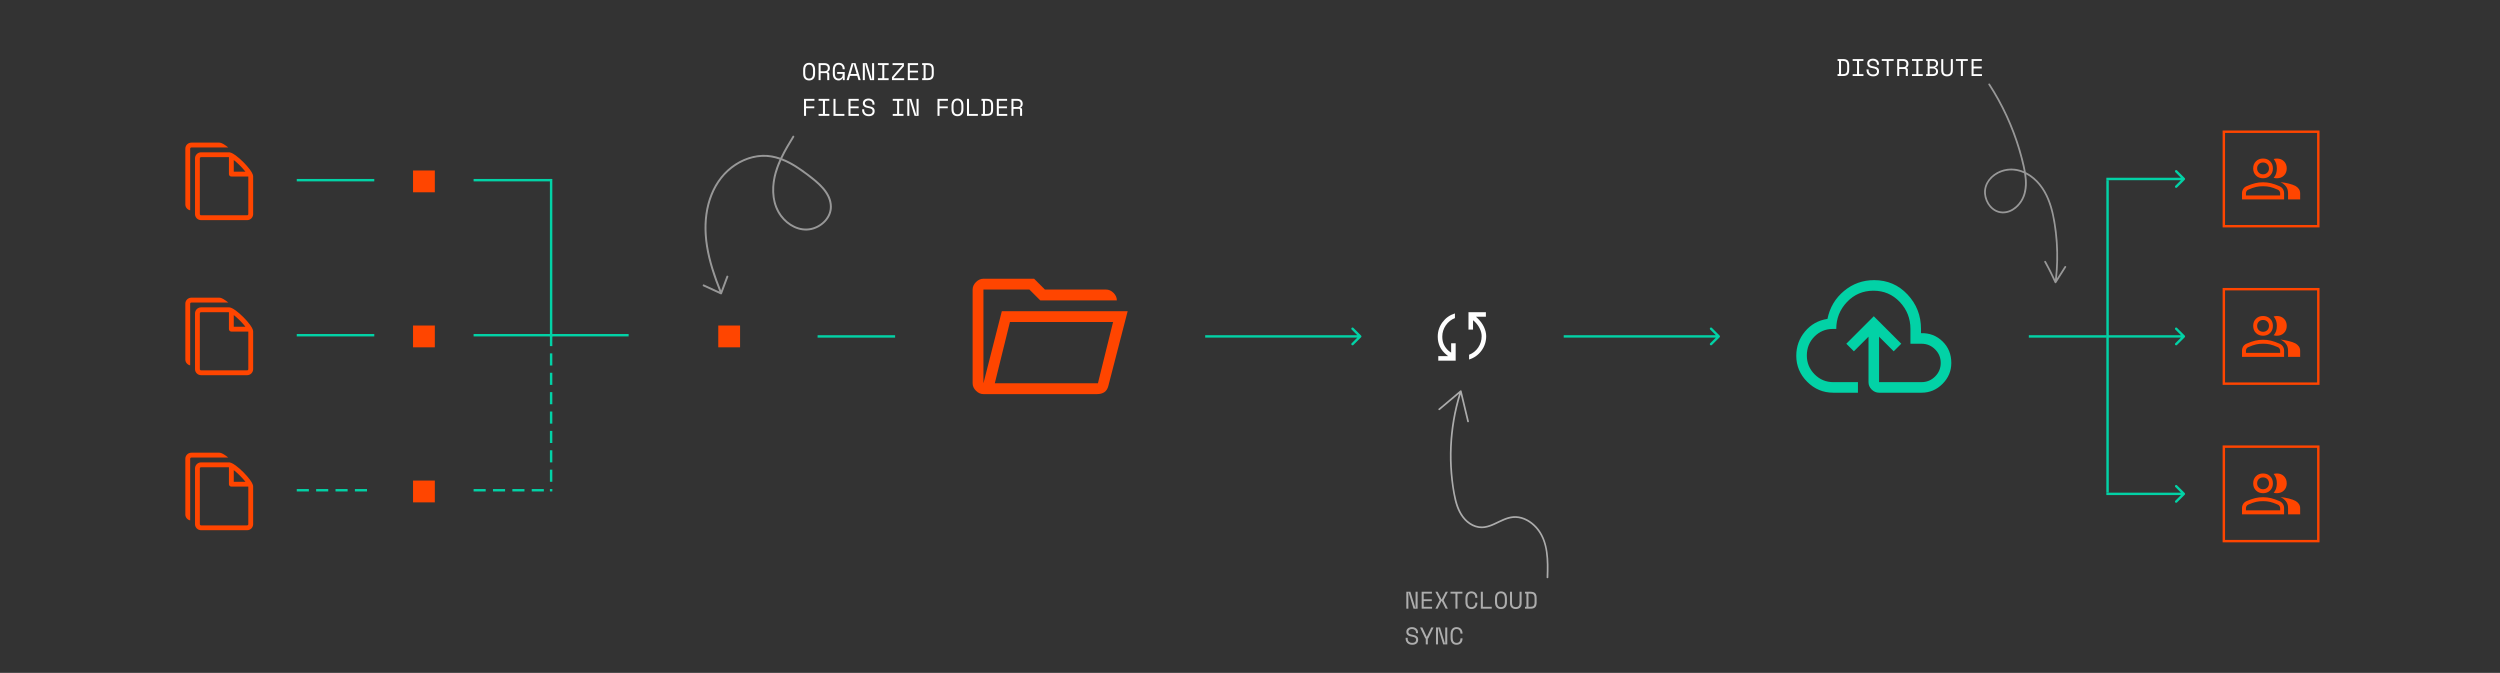 <svg width="4128" height="1111" viewBox="0 0 4128 1111" fill="none" xmlns="http://www.w3.org/2000/svg">
<rect x="0" y="0" width="4128" height="1111" fill="#333333" stroke="none"/>
<g clip-path="url(#clip0_1720_1988)">
<path d="M412.724 280.136C409.948 276.348 406.076 271.924 401.828 267.672C397.58 263.42 393.152 259.552 389.364 256.776C382.916 252.048 379.792 251.5 378 251.5H332C326.484 251.5 322 255.988 322 261.5V353.5C322 359.012 326.484 363.5 332 363.5H408C413.512 363.5 418 359.012 418 353.5V291.5C418 289.708 417.452 286.58 412.724 280.136ZM396.172 273.328C400.008 277.164 403.02 280.628 405.244 283.5H386V264.256C388.872 266.48 392.336 269.492 396.172 273.328ZM410 353.5C410 354.584 409.084 355.5 408 355.5H332C330.916 355.5 330 354.584 330 353.5V261.5C330 260.416 330.916 259.5 332 259.5C332 259.5 377.996 259.5 378 259.5V287.5C378 289.708 379.792 291.5 382 291.5H410V353.5Z" fill="#FF4500"/>
<path d="M373.364 240.776C366.916 236.048 363.792 235.5 362 235.5H316C310.488 235.5 306 239.984 306 245.5V337.5C306 342.328 309.44 346.368 314 347.3V245.5C314 244.416 314.916 243.5 316 243.5H376.86C375.656 242.508 374.476 241.592 373.364 240.776Z" fill="#FF4500"/>
</g>
<line x1="490" y1="297.5" x2="618" y2="297.5" stroke="#02D2A6" stroke-width="4"/>
<rect x="682" y="281.5" width="36" height="36" fill="#FF4500"/>
<line x1="782" y1="297.5" x2="910" y2="297.5" stroke="#02D2A6" stroke-width="4"/>
<g clip-path="url(#clip1_1720_1988)">
<path d="M412.724 536.136C409.948 532.348 406.076 527.924 401.828 523.672C397.58 519.42 393.152 515.552 389.364 512.776C382.916 508.048 379.792 507.5 378 507.5H332C326.484 507.5 322 511.988 322 517.5V609.5C322 615.012 326.484 619.5 332 619.5H408C413.512 619.5 418 615.012 418 609.5V547.5C418 545.708 417.452 542.58 412.724 536.136ZM396.172 529.328C400.008 533.164 403.02 536.628 405.244 539.5H386V520.256C388.872 522.48 392.336 525.492 396.172 529.328ZM410 609.5C410 610.584 409.084 611.5 408 611.5H332C330.916 611.5 330 610.584 330 609.5V517.5C330 516.416 330.916 515.5 332 515.5C332 515.5 377.996 515.5 378 515.5V543.5C378 545.708 379.792 547.5 382 547.5H410V609.5Z" fill="#FF4500"/>
<path d="M373.364 496.776C366.916 492.048 363.792 491.5 362 491.5H316C310.488 491.5 306 495.984 306 501.5V593.5C306 598.328 309.44 602.368 314 603.3V501.5C314 500.416 314.916 499.5 316 499.5H376.86C375.656 498.508 374.476 497.592 373.364 496.776Z" fill="#FF4500"/>
</g>
<line x1="490" y1="553.5" x2="618" y2="553.5" stroke="#02D2A6" stroke-width="4"/>
<rect x="682" y="537.5" width="36" height="36" fill="#FF4500"/>
<line x1="782" y1="553.5" x2="1038" y2="553.5" stroke="#02D2A6" stroke-width="4"/>
<g clip-path="url(#clip2_1720_1988)">
<path d="M412.724 792.136C409.948 788.348 406.076 783.924 401.828 779.672C397.58 775.42 393.152 771.552 389.364 768.776C382.916 764.048 379.792 763.5 378 763.5H332C326.484 763.5 322 767.988 322 773.5V865.5C322 871.012 326.484 875.5 332 875.5H408C413.512 875.5 418 871.012 418 865.5V803.5C418 801.708 417.452 798.58 412.724 792.136ZM396.172 785.328C400.008 789.164 403.02 792.628 405.244 795.5H386V776.256C388.872 778.48 392.336 781.492 396.172 785.328ZM410 865.5C410 866.584 409.084 867.5 408 867.5H332C330.916 867.5 330 866.584 330 865.5V773.5C330 772.416 330.916 771.5 332 771.5C332 771.5 377.996 771.5 378 771.5V799.5C378 801.708 379.792 803.5 382 803.5H410V865.5Z" fill="#FF4500"/>
<path d="M373.364 752.776C366.916 748.048 363.792 747.5 362 747.5H316C310.488 747.5 306 751.984 306 757.5V849.5C306 854.328 309.44 858.368 314 859.3V757.5C314 756.416 314.916 755.5 316 755.5H376.86C375.656 754.508 374.476 753.592 373.364 752.776Z" fill="#FF4500"/>
</g>
<line x1="492" y1="809.5" x2="616" y2="809.5" stroke="#02D2A6" stroke-width="4" stroke-linecap="square" stroke-dasharray="16 16"/>
<rect x="682" y="793.5" width="36" height="36" fill="#FF4500"/>
<line x1="784" y1="809.5" x2="908" y2="809.5" stroke="#02D2A6" stroke-width="4" stroke-linecap="square" stroke-dasharray="16 16"/>
<line x1="910" y1="295.5" x2="910" y2="555.5" stroke="#02D2A6" stroke-width="4"/>
<line x1="910" y1="553.5" x2="910" y2="809.5" stroke="#02D2A6" stroke-width="4" stroke-linecap="square" stroke-dasharray="16 16"/>
<rect x="1186" y="537.5" width="36" height="36" fill="#FF4500"/>
<path d="M1350 555.5H1478" stroke="#02D2A6" stroke-width="4"/>
<path d="M1623.86 650.756C1619.3 650.756 1615.18 648.92 1611.51 645.249C1607.84 641.577 1606 637.46 1606 632.895V478.105C1606 473.54 1607.84 469.422 1611.51 465.751C1615.18 462.08 1619.3 460.244 1623.86 460.244H1707.51L1725.37 478.105H1826.28C1830.84 478.105 1834.96 479.94 1838.63 483.612C1842.3 487.283 1844.14 491.401 1844.14 495.965H1717.63L1699.77 478.105H1623.86V632.895L1654.22 513.826H1862L1830.15 637.063C1828.96 641.826 1826.78 645.298 1823.6 647.481C1820.42 649.664 1816.36 650.756 1811.4 650.756H1623.86ZM1642.61 632.895H1812.88L1837.89 531.686H1667.62L1642.61 632.895Z" fill="#FF4500"/>
<path d="M2247.41 556.914C2248.2 556.133 2248.2 554.867 2247.41 554.086L2234.69 541.358C2233.91 540.577 2232.64 540.577 2231.86 541.358C2231.08 542.139 2231.08 543.405 2231.86 544.186L2243.17 555.5L2231.86 566.814C2231.08 567.595 2231.08 568.861 2231.86 569.642C2232.64 570.423 2233.91 570.423 2234.69 569.642L2247.41 556.914ZM1990 557.5H2246V553.5H1990V557.5Z" fill="#02D2A6"/>
<path d="M2374.88 595.5V588H2391.12L2389.25 586.5C2383.92 582.25 2380.04 577.625 2377.62 572.625C2375.21 567.625 2374 562.042 2374 555.875C2374 547.042 2376.6 539.104 2381.81 532.062C2387.02 525.021 2393.88 520.167 2402.38 517.5V525.25C2396.12 527.667 2391.08 531.688 2387.25 537.312C2383.42 542.938 2381.5 549.125 2381.5 555.875C2381.5 561.125 2382.48 565.688 2384.44 569.562C2386.4 573.438 2389.04 576.792 2392.38 579.625L2396.12 582.25V566.75H2403.62V595.5H2374.88ZM2425.75 593.625V585.75C2432.08 583.333 2437.12 579.312 2440.88 573.688C2444.62 568.062 2446.5 561.875 2446.5 555.125C2446.5 551.125 2445.52 547.062 2443.56 542.938C2441.6 538.812 2439.04 535.167 2435.88 532L2432.25 528.75V544.25H2424.75V515.5H2453.5V523H2437.12L2439 524.75C2444 529.417 2447.75 534.417 2450.25 539.75C2452.75 545.083 2454 550.208 2454 555.125C2454 563.958 2451.42 571.917 2446.25 579C2441.08 586.083 2434.25 590.958 2425.75 593.625Z" fill="#FEFEFE"/>
<path d="M2839.41 556.914C2840.2 556.133 2840.2 554.867 2839.41 554.086L2826.69 541.358C2825.91 540.577 2824.64 540.577 2823.86 541.358C2823.08 542.139 2823.08 543.405 2823.86 544.186L2835.17 555.5L2823.86 566.814C2823.08 567.595 2823.08 568.861 2823.86 569.642C2824.64 570.423 2825.91 570.423 2826.69 569.642L2839.41 556.914ZM2582 557.5H2838V553.5H2582V557.5Z" fill="#02D2A6"/>
<path d="M3027.09 648.446C3010.41 648.446 2996.06 642.433 2984.04 630.409C2972.01 618.385 2966 604.033 2966 587.355C2966 572.227 2970.8 558.894 2980.4 547.355C2990 535.815 3002.36 528.882 3017.49 526.555C3021.37 507.743 3030.48 492.373 3044.84 480.446C3059.19 468.518 3075.77 462.555 3094.58 462.555C3116.5 462.555 3134.87 470.458 3149.71 486.264C3164.55 502.07 3171.96 521.027 3171.96 543.137V550.118C3185.93 549.73 3197.76 554.24 3207.45 563.646C3217.15 573.052 3222 584.93 3222 599.282C3222 612.664 3217.15 624.203 3207.45 633.9C3197.76 643.597 3186.22 648.446 3172.84 648.446H3102.73C3098.07 648.446 3094 646.7 3090.51 643.209C3087.02 639.718 3085.27 635.646 3085.27 630.991V555.937L3061.13 580.082L3048.62 567.573L3094 522.191L3139.38 567.573L3126.87 580.082L3102.73 555.937V630.991H3172.84C3181.56 630.991 3189.03 627.888 3195.24 621.682C3201.44 615.476 3204.55 608.009 3204.55 599.282C3204.55 590.555 3201.44 583.088 3195.24 576.882C3189.03 570.676 3181.56 567.573 3172.84 567.573H3154.51V543.137C3154.51 525.876 3148.64 511.04 3136.91 498.627C3125.18 486.215 3110.68 480.009 3093.42 480.009C3076.16 480.009 3061.61 486.215 3049.78 498.627C3037.95 511.04 3032.04 525.876 3032.04 543.137H3026.51C3014.48 543.137 3004.3 547.355 2995.96 555.791C2987.62 564.227 2983.45 574.652 2983.45 587.064C2983.45 599.088 2987.71 609.415 2996.23 618.046C3004.75 626.676 3015.04 630.991 3027.09 630.991H3067.82V648.446H3027.09Z" fill="#02D2A6"/>
<path d="M3350 555.5H3478" stroke="#02D2A6" stroke-width="4"/>
<line x1="3480" y1="297.5" x2="3480" y2="813.5" stroke="#02D2A6" stroke-width="4"/>
<path d="M3607.41 296.914C3608.2 296.133 3608.2 294.867 3607.41 294.086L3594.69 281.358C3593.91 280.577 3592.64 280.577 3591.86 281.358C3591.08 282.139 3591.08 283.405 3591.86 284.186L3603.17 295.5L3591.86 306.814C3591.08 307.595 3591.08 308.861 3591.86 309.642C3592.64 310.423 3593.91 310.423 3594.69 309.642L3607.41 296.914ZM3478 297.5H3606V293.5H3478V297.5Z" fill="#02D2A6"/>
<rect x="3672" y="217.5" width="156" height="156" stroke="#FF4500" stroke-width="4"/>
<path d="M3702 329.22V319.012C3702 316.478 3702.65 314.179 3703.95 312.116C3705.26 310.052 3707.07 308.514 3709.38 307.5C3714.67 305.183 3719.43 303.518 3723.67 302.505C3727.9 301.491 3732.26 300.984 3736.75 300.984C3741.24 300.984 3745.58 301.491 3749.78 302.505C3753.98 303.518 3758.72 305.183 3764.01 307.5C3766.33 308.514 3768.15 310.052 3769.49 312.116C3770.83 314.179 3771.5 316.478 3771.5 319.012V329.22H3702ZM3778.02 329.22V319.012C3778.02 314.45 3776.86 310.704 3774.54 307.772C3772.23 304.84 3769.19 302.469 3765.42 300.659C3770.42 301.238 3775.12 302.088 3779.54 303.211C3783.95 304.333 3787.54 305.618 3790.29 307.066C3792.68 308.441 3794.56 310.143 3795.94 312.17C3797.31 314.197 3798 316.478 3798 319.012V329.22H3778.02ZM3736.75 294.36C3731.97 294.36 3728.06 292.84 3725.02 289.799C3721.98 286.758 3720.46 282.849 3720.46 278.07C3720.46 273.292 3721.98 269.383 3725.02 266.342C3728.06 263.301 3731.97 261.781 3736.75 261.781C3741.53 261.781 3745.44 263.301 3748.48 266.342C3751.52 269.383 3753.04 273.292 3753.04 278.07C3753.04 282.849 3751.52 286.758 3748.48 289.799C3745.44 292.84 3741.53 294.36 3736.75 294.36ZM3775.85 278.07C3775.85 282.849 3774.33 286.758 3771.29 289.799C3768.24 292.84 3764.33 294.36 3759.56 294.36C3758.76 294.36 3757.87 294.306 3756.9 294.197C3755.92 294.088 3755.03 293.889 3754.24 293.6C3755.97 291.79 3757.29 289.564 3758.2 286.921C3759.1 284.279 3759.56 281.328 3759.56 278.07C3759.56 274.812 3759.1 271.935 3758.2 269.437C3757.29 266.939 3755.97 264.64 3754.24 262.541C3755.03 262.324 3755.92 262.143 3756.9 261.998C3757.87 261.853 3758.76 261.781 3759.56 261.781C3764.33 261.781 3768.24 263.301 3771.29 266.342C3774.33 269.383 3775.85 273.292 3775.85 278.07ZM3708.52 322.704H3764.99V319.012C3764.99 317.853 3764.64 316.731 3763.95 315.645C3763.27 314.559 3762.42 313.799 3761.4 313.364C3756.19 311.048 3751.81 309.491 3748.26 308.695C3744.71 307.898 3740.88 307.5 3736.75 307.5C3732.62 307.5 3728.77 307.898 3725.19 308.695C3721.6 309.491 3717.2 311.048 3711.99 313.364C3710.98 313.799 3710.14 314.559 3709.49 315.645C3708.84 316.731 3708.52 317.853 3708.52 319.012V322.704ZM3736.75 287.844C3739.57 287.844 3741.91 286.921 3743.76 285.075C3745.6 283.229 3746.52 280.894 3746.52 278.07C3746.52 275.247 3745.6 272.912 3743.76 271.066C3741.91 269.22 3739.57 268.297 3736.75 268.297C3733.93 268.297 3731.59 269.22 3729.75 271.066C3727.9 272.912 3726.98 275.247 3726.98 278.07C3726.98 280.894 3727.9 283.229 3729.75 285.075C3731.59 286.921 3733.93 287.844 3736.75 287.844Z" fill="#FF4500"/>
<path d="M3607.41 556.914C3608.2 556.133 3608.2 554.867 3607.41 554.086L3594.69 541.358C3593.91 540.577 3592.64 540.577 3591.86 541.358C3591.08 542.139 3591.08 543.405 3591.86 544.186L3603.17 555.5L3591.86 566.814C3591.08 567.595 3591.08 568.861 3591.86 569.642C3592.64 570.423 3593.91 570.423 3594.69 569.642L3607.41 556.914ZM3478 557.5H3606V553.5H3478V557.5Z" fill="#02D2A6"/>
<rect x="3672" y="477.5" width="156" height="156" stroke="#FF4500" stroke-width="4"/>
<path d="M3702 589.22V579.012C3702 576.478 3702.65 574.179 3703.95 572.116C3705.26 570.052 3707.07 568.514 3709.38 567.5C3714.67 565.183 3719.43 563.518 3723.67 562.505C3727.9 561.491 3732.26 560.984 3736.75 560.984C3741.24 560.984 3745.58 561.491 3749.78 562.505C3753.98 563.518 3758.72 565.183 3764.01 567.5C3766.33 568.514 3768.15 570.052 3769.49 572.116C3770.83 574.179 3771.5 576.478 3771.5 579.012V589.22H3702ZM3778.02 589.22V579.012C3778.02 574.45 3776.86 570.704 3774.54 567.772C3772.23 564.84 3769.19 562.469 3765.42 560.659C3770.42 561.238 3775.12 562.088 3779.54 563.211C3783.95 564.333 3787.54 565.618 3790.29 567.066C3792.68 568.441 3794.56 570.143 3795.94 572.17C3797.31 574.197 3798 576.478 3798 579.012V589.22H3778.02ZM3736.75 554.36C3731.97 554.36 3728.06 552.84 3725.02 549.799C3721.98 546.758 3720.46 542.849 3720.46 538.07C3720.46 533.292 3721.98 529.383 3725.02 526.342C3728.06 523.301 3731.97 521.781 3736.75 521.781C3741.53 521.781 3745.44 523.301 3748.48 526.342C3751.52 529.383 3753.04 533.292 3753.04 538.07C3753.04 542.849 3751.52 546.758 3748.48 549.799C3745.44 552.84 3741.53 554.36 3736.75 554.36ZM3775.85 538.07C3775.85 542.849 3774.33 546.758 3771.29 549.799C3768.24 552.84 3764.33 554.36 3759.56 554.36C3758.76 554.36 3757.87 554.306 3756.9 554.197C3755.92 554.088 3755.03 553.889 3754.24 553.6C3755.97 551.79 3757.29 549.564 3758.2 546.921C3759.1 544.279 3759.56 541.328 3759.56 538.07C3759.56 534.812 3759.1 531.935 3758.2 529.437C3757.29 526.939 3755.97 524.64 3754.24 522.541C3755.03 522.324 3755.92 522.143 3756.9 521.998C3757.87 521.853 3758.76 521.781 3759.56 521.781C3764.33 521.781 3768.24 523.301 3771.29 526.342C3774.33 529.383 3775.85 533.292 3775.85 538.07ZM3708.52 582.704H3764.99V579.012C3764.99 577.853 3764.64 576.731 3763.95 575.645C3763.27 574.559 3762.42 573.799 3761.4 573.364C3756.19 571.048 3751.81 569.491 3748.26 568.695C3744.71 567.898 3740.88 567.5 3736.75 567.5C3732.62 567.5 3728.77 567.898 3725.19 568.695C3721.6 569.491 3717.2 571.048 3711.99 573.364C3710.98 573.799 3710.14 574.559 3709.49 575.645C3708.84 576.731 3708.52 577.853 3708.52 579.012V582.704ZM3736.75 547.844C3739.57 547.844 3741.91 546.921 3743.76 545.075C3745.6 543.229 3746.52 540.894 3746.52 538.07C3746.52 535.247 3745.6 532.912 3743.76 531.066C3741.91 529.22 3739.57 528.297 3736.75 528.297C3733.93 528.297 3731.59 529.22 3729.75 531.066C3727.9 532.912 3726.98 535.247 3726.98 538.07C3726.98 540.894 3727.9 543.229 3729.75 545.075C3731.59 546.921 3733.93 547.844 3736.75 547.844Z" fill="#FF4500"/>
<path d="M3607.41 816.914C3608.2 816.133 3608.2 814.867 3607.41 814.086L3594.69 801.358C3593.91 800.577 3592.64 800.577 3591.86 801.358C3591.08 802.139 3591.08 803.405 3591.86 804.186L3603.17 815.5L3591.86 826.814C3591.08 827.595 3591.08 828.861 3591.86 829.642C3592.64 830.423 3593.91 830.423 3594.69 829.642L3607.41 816.914ZM3478 817.5H3606V813.5H3478V817.5Z" fill="#02D2A6"/>
<rect x="3672" y="737.5" width="156" height="156" stroke="#FF4500" stroke-width="4"/>
<path d="M3702 849.22V839.012C3702 836.478 3702.65 834.179 3703.95 832.116C3705.26 830.052 3707.07 828.514 3709.38 827.5C3714.67 825.183 3719.43 823.518 3723.67 822.505C3727.9 821.491 3732.26 820.984 3736.75 820.984C3741.24 820.984 3745.58 821.491 3749.78 822.505C3753.98 823.518 3758.72 825.183 3764.01 827.5C3766.33 828.514 3768.15 830.052 3769.49 832.116C3770.83 834.179 3771.5 836.478 3771.5 839.012V849.22H3702ZM3778.02 849.22V839.012C3778.02 834.45 3776.86 830.704 3774.54 827.772C3772.23 824.84 3769.19 822.469 3765.42 820.659C3770.42 821.238 3775.12 822.088 3779.54 823.211C3783.95 824.333 3787.54 825.618 3790.29 827.066C3792.68 828.441 3794.56 830.143 3795.94 832.17C3797.31 834.197 3798 836.478 3798 839.012V849.22H3778.02ZM3736.75 814.36C3731.97 814.36 3728.06 812.84 3725.02 809.799C3721.98 806.758 3720.46 802.849 3720.46 798.07C3720.46 793.292 3721.98 789.383 3725.02 786.342C3728.06 783.301 3731.97 781.781 3736.75 781.781C3741.53 781.781 3745.44 783.301 3748.48 786.342C3751.52 789.383 3753.04 793.292 3753.04 798.07C3753.04 802.849 3751.52 806.758 3748.48 809.799C3745.44 812.84 3741.53 814.36 3736.75 814.36ZM3775.85 798.07C3775.85 802.849 3774.33 806.758 3771.29 809.799C3768.24 812.84 3764.33 814.36 3759.56 814.36C3758.76 814.36 3757.87 814.306 3756.9 814.197C3755.92 814.088 3755.03 813.889 3754.24 813.6C3755.97 811.79 3757.29 809.564 3758.2 806.921C3759.1 804.279 3759.56 801.328 3759.56 798.07C3759.56 794.812 3759.1 791.935 3758.2 789.437C3757.29 786.939 3755.97 784.64 3754.24 782.541C3755.03 782.324 3755.92 782.143 3756.9 781.998C3757.87 781.853 3758.76 781.781 3759.56 781.781C3764.33 781.781 3768.24 783.301 3771.29 786.342C3774.33 789.383 3775.85 793.292 3775.85 798.07ZM3708.52 842.704H3764.99V839.012C3764.99 837.853 3764.64 836.731 3763.95 835.645C3763.27 834.559 3762.42 833.799 3761.4 833.364C3756.19 831.048 3751.81 829.491 3748.26 828.695C3744.71 827.898 3740.88 827.5 3736.75 827.5C3732.62 827.5 3728.77 827.898 3725.19 828.695C3721.6 829.491 3717.2 831.048 3711.99 833.364C3710.98 833.799 3710.14 834.559 3709.49 835.645C3708.84 836.731 3708.52 837.853 3708.52 839.012V842.704ZM3736.75 807.844C3739.57 807.844 3741.91 806.921 3743.76 805.075C3745.6 803.229 3746.52 800.894 3746.52 798.07C3746.52 795.247 3745.6 792.912 3743.76 791.066C3741.91 789.22 3739.57 788.297 3736.75 788.297C3733.93 788.297 3731.59 789.22 3729.75 791.066C3727.9 792.912 3726.98 795.247 3726.98 798.07C3726.98 800.894 3727.9 803.229 3729.75 805.075C3731.59 806.921 3733.93 807.844 3736.75 807.844Z" fill="#FF4500"/>
<path d="M3034.18 97.5H3043.38C3046.85 97.5 3049.38 98.327 3050.98 99.98C3052.58 101.633 3053.38 104.273 3053.38 107.9V115.1C3053.38 118.727 3052.58 121.367 3050.98 123.02C3049.38 124.673 3046.85 125.5 3043.38 125.5H3034.18V122.34H3036.58V100.62H3034.18V97.5ZM3042.9 122.38C3044.13 122.38 3045.18 122.26 3046.06 122.02C3046.97 121.78 3047.72 121.38 3048.3 120.82C3048.89 120.233 3049.32 119.46 3049.58 118.5C3049.88 117.54 3050.02 116.327 3050.02 114.86V108.14C3050.02 106.673 3049.88 105.46 3049.58 104.5C3049.32 103.54 3048.89 102.78 3048.3 102.22C3047.72 101.633 3046.97 101.22 3046.06 100.98C3045.18 100.74 3044.13 100.62 3042.9 100.62H3039.94V122.38H3042.9ZM3059.12 97.5H3076.88V100.62H3069.68V122.38H3076.88V125.5H3059.12V122.38H3066.32V100.62H3059.12V97.5ZM3099.09 105.58C3099.09 104.673 3098.9 103.873 3098.53 103.18C3098.18 102.487 3097.7 101.913 3097.09 101.46C3096.48 101.007 3095.77 100.66 3094.97 100.42C3094.17 100.18 3093.33 100.06 3092.45 100.06C3091.68 100.06 3090.94 100.167 3090.25 100.38C3089.56 100.567 3088.93 100.847 3088.37 101.22C3087.84 101.593 3087.41 102.06 3087.09 102.62C3086.77 103.153 3086.61 103.78 3086.61 104.5V104.74C3086.61 105.513 3086.77 106.18 3087.09 106.74C3087.41 107.273 3087.88 107.74 3088.49 108.14C3089.13 108.513 3089.92 108.833 3090.85 109.1C3091.78 109.34 3092.88 109.553 3094.13 109.74C3097.06 110.193 3099.22 111.06 3100.61 112.34C3102 113.593 3102.69 115.287 3102.69 117.42V117.9C3102.69 119.1 3102.48 120.207 3102.05 121.22C3101.65 122.207 3101.04 123.06 3100.21 123.78C3099.41 124.5 3098.41 125.06 3097.21 125.46C3096.01 125.86 3094.62 126.06 3093.05 126.06C3091.26 126.06 3089.68 125.807 3088.29 125.3C3086.93 124.767 3085.78 124.047 3084.85 123.14C3083.94 122.207 3083.25 121.127 3082.77 119.9C3082.29 118.647 3082.05 117.287 3082.05 115.82V114.62H3085.41V115.58C3085.41 118.033 3086.08 119.873 3087.41 121.1C3088.77 122.327 3090.65 122.94 3093.05 122.94C3095.13 122.94 3096.69 122.487 3097.73 121.58C3098.8 120.647 3099.33 119.42 3099.33 117.9V117.66C3099.33 116.193 3098.78 115.073 3097.69 114.3C3096.62 113.527 3094.88 112.967 3092.45 112.62C3091.04 112.433 3089.76 112.153 3088.61 111.78C3087.49 111.38 3086.53 110.873 3085.73 110.26C3084.93 109.62 3084.32 108.86 3083.89 107.98C3083.46 107.1 3083.25 106.06 3083.25 104.86V104.38C3083.25 103.287 3083.48 102.287 3083.93 101.38C3084.38 100.473 3085.01 99.687 3085.81 99.02C3086.64 98.353 3087.61 97.847 3088.73 97.5C3089.88 97.127 3091.13 96.94 3092.49 96.94C3094.06 96.94 3095.46 97.167 3096.69 97.62C3097.94 98.073 3099 98.687 3099.85 99.46C3100.7 100.207 3101.34 101.1 3101.77 102.14C3102.22 103.153 3102.45 104.22 3102.45 105.34V107.02H3099.09V105.58ZM3107.14 97.5H3126.82V100.62H3118.66V125.5H3115.3V100.62H3107.14V97.5ZM3150.23 125.5H3146.87V116.14C3146.87 115.447 3146.71 114.913 3146.39 114.54C3146.07 114.167 3145.51 113.98 3144.71 113.98H3135.99V125.5H3132.63V97.5H3142.63C3144.07 97.5 3145.33 97.713 3146.39 98.14C3147.46 98.54 3148.34 99.087 3149.03 99.78C3149.75 100.473 3150.29 101.287 3150.63 102.22C3151.01 103.127 3151.19 104.087 3151.19 105.1V106.3C3151.19 107.34 3150.9 108.38 3150.31 109.42C3149.75 110.46 3148.87 111.26 3147.67 111.82V112.3C3148.47 112.433 3149.1 112.753 3149.55 113.26C3150.01 113.767 3150.23 114.487 3150.23 115.42V125.5ZM3135.99 110.86H3142.23C3144.13 110.86 3145.53 110.46 3146.43 109.66C3147.37 108.833 3147.83 107.633 3147.83 106.06V105.34C3147.83 103.927 3147.37 102.793 3146.43 101.94C3145.53 101.06 3144.13 100.62 3142.23 100.62H3135.99V110.86ZM3157.09 97.5H3174.85V100.62H3167.65V122.38H3174.85V125.5H3157.09V122.38H3164.29V100.62H3157.09V97.5ZM3180.5 122.38H3182.9V100.62H3180.5V97.5H3191.82C3193.15 97.5 3194.32 97.687 3195.34 98.06C3196.38 98.433 3197.24 98.94 3197.94 99.58C3198.66 100.22 3199.19 100.993 3199.54 101.9C3199.91 102.78 3200.1 103.74 3200.1 104.78V105.26C3200.1 106.033 3199.98 106.74 3199.74 107.38C3199.5 108.02 3199.16 108.593 3198.74 109.1C3198.31 109.607 3197.8 110.047 3197.22 110.42C3196.66 110.767 3196.04 111.033 3195.38 111.22V111.7C3196.71 112.073 3197.83 112.793 3198.74 113.86C3199.64 114.9 3200.1 116.18 3200.1 117.7V118.18C3200.1 119.22 3199.91 120.193 3199.54 121.1C3199.19 121.98 3198.66 122.753 3197.94 123.42C3197.24 124.06 3196.38 124.567 3195.34 124.94C3194.32 125.313 3193.15 125.5 3191.82 125.5H3180.5V122.38ZM3186.26 122.38H3191.58C3193.15 122.38 3194.43 121.993 3195.42 121.22C3196.4 120.42 3196.9 119.327 3196.9 117.94V117.7C3196.9 116.26 3196.43 115.127 3195.5 114.3C3194.56 113.447 3193.3 113.02 3191.7 113.02H3186.26V122.38ZM3186.26 109.9H3191.7C3193.3 109.9 3194.56 109.487 3195.5 108.66C3196.43 107.833 3196.9 106.7 3196.9 105.26V105.02C3196.9 103.66 3196.4 102.593 3195.42 101.82C3194.43 101.02 3193.15 100.62 3191.58 100.62H3186.26V109.9ZM3208.71 97.5V116.06C3208.71 118.327 3209.23 120.047 3210.27 121.22C3211.34 122.367 3212.9 122.94 3214.95 122.94C3217 122.94 3218.55 122.367 3219.59 121.22C3220.66 120.047 3221.19 118.327 3221.19 116.06V97.5H3224.55V116.06C3224.55 119.313 3223.7 121.793 3221.99 123.5C3220.28 125.207 3217.94 126.06 3214.95 126.06C3211.96 126.06 3209.62 125.207 3207.91 123.5C3206.2 121.793 3205.35 119.313 3205.35 116.06V97.5H3208.71ZM3229.6 97.5H3249.28V100.62H3241.12V125.5H3237.76V100.62H3229.6V97.5ZM3255.45 97.5H3272.41V100.62H3258.81V109.9H3272.17V113.02H3258.81V122.38H3272.65V125.5H3255.45V97.5Z" fill="white"/>
<path opacity="0.5" d="M3336.41 331.098C3332.27 337.776 3326.27 343.486 3319.06 346.736C3312.07 349.885 3303.81 350.34 3296.79 347.031C3289.82 343.744 3284.55 337.465 3281.68 330.384C3278.75 323.149 3278.1 314.921 3280.61 307.466C3283.15 299.912 3288.63 293.519 3295.2 289.127C3301.87 284.664 3309.74 281.995 3317.74 281.419C3326.18 280.809 3334.64 282.656 3342.29 286.188C3343.25 292.276 3343.8 298.417 3343.63 304.587C3343.36 313.848 3341.35 323.163 3336.41 331.098ZM3395.3 466.962C3400.71 458.427 3406.12 449.893 3411.54 441.359C3412.55 439.759 3410 438.297 3408.99 439.89C3404.78 446.525 3400.57 453.159 3396.37 459.792C3398.62 439.222 3398.99 418.454 3397.44 397.815C3396.63 387.019 3395.3 376.26 3393.46 365.59C3391.76 355.794 3389.6 346.052 3386.44 336.615C3380.22 318.014 3369.81 300.609 3353.47 289.234C3350.79 287.366 3347.96 285.693 3345.01 284.245C3343.79 277.078 3342.07 270.008 3340.35 263.242C3335.36 243.574 3328.92 224.275 3321.12 205.543C3313.3 186.771 3304.15 168.562 3293.68 151.119C3291.14 146.875 3288.52 142.678 3285.82 138.526C3284.8 136.943 3282.26 138.423 3283.29 140.012C3293.89 156.346 3303.34 173.411 3311.56 191.062C3319.82 208.822 3326.81 227.172 3332.49 245.921C3335.32 255.272 3337.84 264.722 3339.98 274.256C3340.61 277.066 3341.19 279.894 3341.7 282.735C3337.02 280.762 3332.09 279.377 3327.03 278.742C3318.75 277.701 3310.2 278.86 3302.46 282.001C3287.12 288.232 3274.91 302.554 3276.21 319.811C3277.42 335.835 3289.31 351.579 3306.26 352.243C3322.96 352.897 3337.23 339.406 3342.89 324.611C3347.37 312.889 3347.36 300.269 3345.58 287.833C3361.63 296.45 3373.1 311.567 3380.13 328.152C3387.78 346.205 3391.15 366.043 3393.34 385.426C3395.68 406.198 3396.08 427.187 3394.52 448.031C3394.2 452.407 3393.78 456.774 3393.28 461.132C3388.87 451.665 3384.23 442.291 3379.14 433.177C3378.81 432.593 3378.49 432.011 3378.15 431.432C3377.2 429.797 3374.67 431.285 3375.62 432.92C3379.64 439.821 3383.22 447.008 3386.72 454.184C3388.78 458.421 3390.8 462.683 3392.76 466.969C3393.25 468.036 3394.75 467.81 3395.3 466.962Z" fill="#FEFEFE"/>
<g opacity="0.6">
<path d="M2336.92 1003.63L2337.4 1003.63L2337.4 977.072L2340.76 977.072L2340.76 1005.07L2334.04 1005.07L2325.96 978.512L2325.48 978.512L2325.48 1005.07L2322.12 1005.07L2322.12 977.072L2328.84 977.072L2336.92 1003.63ZM2347.45 977.072L2364.41 977.072L2364.41 980.192L2350.81 980.192L2350.81 989.472L2364.17 989.472L2364.17 992.592L2350.81 992.592L2350.81 1001.95L2364.65 1001.95L2364.65 1005.07L2347.45 1005.07L2347.45 977.072ZM2373.78 977.072L2380.06 989.472L2380.78 989.472L2387.06 977.072L2390.74 977.072L2383.74 990.792L2383.74 991.272L2390.74 1005.07L2387.06 1005.07L2380.78 992.592L2380.06 992.592L2373.78 1005.07L2370.1 1005.07L2377.1 991.272L2377.1 990.792L2370.1 977.072L2373.78 977.072ZM2395.07 977.072L2414.75 977.072L2414.75 980.192L2406.59 980.192L2406.59 1005.07L2403.23 1005.07L2403.23 980.192L2395.07 980.192L2395.07 977.072ZM2429.57 1002.51C2430.71 1002.51 2431.69 1002.33 2432.49 1001.95C2433.31 1001.55 2433.98 1001.03 2434.49 1000.39C2435.02 999.725 2435.41 998.978 2435.65 998.152C2435.91 997.298 2436.05 996.405 2436.05 995.472L2436.05 994.992L2439.41 994.992L2439.41 995.472C2439.41 996.885 2439.19 998.218 2438.77 999.472C2438.34 1000.7 2437.71 1001.78 2436.89 1002.71C2436.06 1003.62 2435.03 1004.34 2433.81 1004.87C2432.58 1005.38 2431.17 1005.63 2429.57 1005.63C2426.47 1005.63 2424.06 1004.66 2422.33 1002.71C2420.59 1000.77 2419.73 997.925 2419.73 994.192L2419.73 987.952C2419.73 984.325 2420.59 981.512 2422.33 979.512C2424.06 977.512 2426.47 976.512 2429.57 976.512C2431.17 976.512 2432.58 976.778 2433.81 977.312C2435.03 977.818 2436.06 978.538 2436.89 979.472C2437.71 980.378 2438.34 981.458 2438.77 982.712C2439.19 983.938 2439.41 985.258 2439.41 986.672L2439.41 987.152L2436.05 987.152L2436.05 986.672C2436.02 985.765 2435.87 984.885 2435.61 984.032C2435.37 983.178 2434.98 982.432 2434.45 981.792C2433.94 981.125 2433.29 980.605 2432.49 980.232C2431.69 979.832 2430.71 979.632 2429.57 979.632C2427.41 979.632 2425.78 980.418 2424.69 981.992C2423.62 983.565 2423.09 985.632 2423.09 988.192L2423.09 993.952C2423.09 996.698 2423.62 998.818 2424.69 1000.31C2425.78 1001.78 2427.41 1002.51 2429.57 1002.51ZM2445.14 977.072L2448.5 977.072L2448.5 1001.95L2463.14 1001.95L2463.14 1005.07L2445.14 1005.07L2445.14 977.072ZM2468.55 987.952C2468.55 984.325 2469.42 981.512 2471.15 979.512C2472.88 977.512 2475.3 976.512 2478.39 976.512C2481.48 976.512 2483.9 977.512 2485.63 979.512C2487.36 981.512 2488.23 984.325 2488.23 987.952L2488.23 994.192C2488.23 997.925 2487.36 1000.77 2485.63 1002.71C2483.9 1004.66 2481.48 1005.63 2478.39 1005.63C2475.3 1005.63 2472.88 1004.66 2471.15 1002.71C2469.42 1000.77 2468.55 997.925 2468.55 994.192L2468.55 987.952ZM2478.39 1002.51C2480.55 1002.51 2482.16 1001.78 2483.23 1000.31C2484.32 998.818 2484.87 996.698 2484.87 993.952L2484.87 988.192C2484.87 985.632 2484.32 983.565 2483.23 981.992C2482.16 980.418 2480.55 979.632 2478.39 979.632C2476.23 979.632 2474.6 980.418 2473.51 981.992C2472.44 983.565 2471.91 985.632 2471.91 988.192L2471.91 993.952C2471.91 996.698 2472.44 998.818 2473.51 1000.31C2474.6 1001.78 2476.23 1002.51 2478.39 1002.51ZM2496.64 977.072L2496.64 995.632C2496.64 997.898 2497.16 999.618 2498.2 1000.79C2499.27 1001.94 2500.83 1002.51 2502.88 1002.51C2504.94 1002.51 2506.48 1001.94 2507.52 1000.79C2508.59 999.618 2509.12 997.898 2509.12 995.632L2509.12 977.072L2512.48 977.072L2512.48 995.632C2512.48 998.885 2511.63 1001.37 2509.92 1003.07C2508.22 1004.78 2505.87 1005.63 2502.88 1005.63C2499.9 1005.63 2497.55 1004.78 2495.84 1003.07C2494.14 1001.37 2493.28 998.885 2493.28 995.632L2493.28 977.072L2496.64 977.072ZM2518.05 977.072L2527.25 977.072C2530.72 977.072 2533.25 977.898 2534.85 979.552C2536.45 981.205 2537.25 983.845 2537.25 987.472L2537.25 994.672C2537.25 998.298 2536.45 1000.94 2534.85 1002.59C2533.25 1004.25 2530.72 1005.07 2527.25 1005.07L2518.05 1005.07L2518.05 1001.91L2520.45 1001.91L2520.45 980.192L2518.05 980.192L2518.05 977.072ZM2526.77 1001.95C2528 1001.95 2529.05 1001.83 2529.93 1001.59C2530.84 1001.35 2531.59 1000.95 2532.17 1000.39C2532.76 999.805 2533.19 999.032 2533.45 998.072C2533.75 997.112 2533.89 995.898 2533.89 994.432L2533.89 987.712C2533.89 986.245 2533.75 985.032 2533.45 984.072C2533.19 983.112 2532.76 982.352 2532.17 981.792C2531.59 981.205 2530.84 980.792 2529.93 980.552C2529.05 980.312 2528 980.192 2526.77 980.192L2523.81 980.192L2523.81 1001.95L2526.77 1001.95ZM2338.04 1044.15C2338.04 1043.25 2337.85 1042.45 2337.48 1041.75C2337.13 1041.06 2336.65 1040.49 2336.04 1040.03C2335.42 1039.58 2334.72 1039.23 2333.92 1038.99C2333.12 1038.75 2332.28 1038.63 2331.4 1038.63C2330.62 1038.63 2329.89 1038.74 2329.2 1038.95C2328.5 1039.14 2327.88 1039.42 2327.32 1039.79C2326.78 1040.17 2326.36 1040.63 2326.04 1041.19C2325.72 1041.73 2325.56 1042.35 2325.56 1043.07L2325.56 1043.31C2325.56 1044.09 2325.72 1044.75 2326.04 1045.31C2326.36 1045.85 2326.82 1046.31 2327.44 1046.71C2328.08 1047.09 2328.86 1047.41 2329.8 1047.67C2330.73 1047.91 2331.82 1048.13 2333.08 1048.31C2336.01 1048.77 2338.17 1049.63 2339.56 1050.91C2340.94 1052.17 2341.64 1053.86 2341.64 1055.99L2341.64 1056.47C2341.64 1057.67 2341.42 1058.78 2341 1059.79C2340.6 1060.78 2339.98 1061.63 2339.16 1062.35C2338.36 1063.07 2337.36 1063.63 2336.16 1064.03C2334.96 1064.43 2333.57 1064.63 2332 1064.63C2330.21 1064.63 2328.62 1064.38 2327.24 1063.87C2325.88 1063.34 2324.73 1062.62 2323.8 1061.71C2322.89 1060.78 2322.2 1059.7 2321.72 1058.47C2321.24 1057.22 2321 1055.86 2321 1054.39L2321 1053.19L2324.36 1053.19L2324.36 1054.15C2324.36 1056.61 2325.02 1058.45 2326.36 1059.67C2327.72 1060.9 2329.6 1061.51 2332 1061.51C2334.08 1061.51 2335.64 1061.06 2336.68 1060.15C2337.74 1059.22 2338.28 1057.99 2338.28 1056.47L2338.28 1056.23C2338.28 1054.77 2337.73 1053.65 2336.64 1052.87C2335.57 1052.1 2333.82 1051.54 2331.4 1051.19C2329.98 1051.01 2328.7 1050.73 2327.56 1050.35C2326.44 1049.95 2325.48 1049.45 2324.68 1048.83C2323.88 1048.19 2323.26 1047.43 2322.84 1046.55C2322.41 1045.67 2322.2 1044.63 2322.2 1043.43L2322.2 1042.95C2322.2 1041.86 2322.42 1040.86 2322.88 1039.95C2323.33 1039.05 2323.96 1038.26 2324.76 1037.59C2325.58 1036.93 2326.56 1036.42 2327.68 1036.07C2328.82 1035.7 2330.08 1035.51 2331.44 1035.51C2333.01 1035.51 2334.41 1035.74 2335.64 1036.19C2336.89 1036.65 2337.94 1037.26 2338.8 1038.03C2339.65 1038.78 2340.29 1039.67 2340.72 1040.71C2341.17 1041.73 2341.4 1042.79 2341.4 1043.91L2341.4 1045.59L2338.04 1045.59L2338.04 1044.15ZM2354.25 1054.23L2353.53 1054.23L2344.77 1036.07L2348.53 1036.07L2355.69 1051.35L2356.17 1051.35L2363.33 1036.07L2367.09 1036.07L2358.33 1054.23L2357.61 1054.23L2357.61 1064.07L2354.25 1064.07L2354.25 1054.23ZM2385.9 1062.63L2386.38 1062.63L2386.38 1036.07L2389.74 1036.07L2389.74 1064.07L2383.02 1064.07L2374.94 1037.51L2374.46 1037.51L2374.46 1064.07L2371.1 1064.07L2371.1 1036.07L2377.82 1036.07L2385.9 1062.63ZM2405.07 1061.51C2406.22 1061.51 2407.19 1061.33 2407.99 1060.95C2408.82 1060.55 2409.49 1060.03 2409.99 1059.39C2410.53 1058.73 2410.91 1057.98 2411.15 1057.15C2411.42 1056.3 2411.55 1055.41 2411.55 1054.47L2411.55 1053.99L2414.91 1053.99L2414.91 1054.47C2414.91 1055.89 2414.7 1057.22 2414.27 1058.47C2413.85 1059.7 2413.22 1060.78 2412.39 1061.71C2411.57 1062.62 2410.54 1063.34 2409.31 1063.87C2408.09 1064.38 2406.67 1064.63 2405.07 1064.63C2401.98 1064.63 2399.57 1063.66 2397.83 1061.71C2396.1 1059.77 2395.23 1056.93 2395.23 1053.19L2395.23 1046.95C2395.23 1043.33 2396.1 1040.51 2397.83 1038.51C2399.57 1036.51 2401.98 1035.51 2405.07 1035.51C2406.67 1035.51 2408.09 1035.78 2409.31 1036.31C2410.54 1036.82 2411.57 1037.54 2412.39 1038.47C2413.22 1039.38 2413.85 1040.46 2414.27 1041.71C2414.7 1042.94 2414.91 1044.26 2414.91 1045.67L2414.91 1046.15L2411.55 1046.15L2411.55 1045.67C2411.53 1044.77 2411.38 1043.89 2411.11 1043.03C2410.87 1042.18 2410.49 1041.43 2409.95 1040.79C2409.45 1040.13 2408.79 1039.61 2407.99 1039.23C2407.19 1038.83 2406.22 1038.63 2405.07 1038.63C2402.91 1038.63 2401.29 1039.42 2400.19 1040.99C2399.13 1042.57 2398.59 1044.63 2398.59 1047.19L2398.59 1052.95C2398.59 1055.7 2399.13 1057.82 2400.19 1059.31C2401.29 1060.78 2402.91 1061.51 2405.07 1061.51Z" fill="white"/>
<path d="M2411.26 648.481C2411.26 648.465 2411.25 648.442 2411.25 648.422C2411.23 648.436 2411.21 648.453 2411.19 648.469C2411.22 648.476 2411.24 648.474 2411.26 648.481ZM2375.44 674.893C2379.47 671.493 2383.5 668.101 2387.54 664.704C2393.92 659.33 2400.3 653.955 2406.69 648.581C2408.16 647.343 2409.63 646.103 2411.09 644.87C2411.87 644.215 2413.19 644.408 2413.45 645.507C2413.85 647.174 2414.25 648.837 2414.65 650.504C2415.6 654.476 2416.55 658.451 2417.5 662.431C2418.65 667.238 2419.81 672.044 2420.96 676.851C2421.96 681.029 2422.96 685.206 2423.96 689.384C2424.44 691.405 2424.99 693.424 2425.41 695.462C2425.42 695.492 2425.43 695.518 2425.43 695.546C2425.86 697.318 2423.13 698.053 2422.71 696.281C2422.31 694.615 2421.91 692.951 2421.51 691.284C2420.56 687.312 2419.61 683.337 2418.65 679.362C2417.5 674.556 2416.35 669.749 2415.2 664.942C2414.2 660.765 2413.2 656.587 2412.2 652.409C2412.1 652.001 2412.01 651.593 2411.91 651.19C2403.33 679.387 2398.36 708.64 2397.14 738.091C2396.53 752.89 2396.85 767.735 2398.12 782.497C2399.38 797.183 2401.3 812.053 2404.94 826.353C2408.56 840.555 2415.01 854.743 2427.55 863.184C2433.41 867.13 2440.25 869.532 2447.37 869.337C2453.36 869.167 2459.15 867.28 2464.61 864.935C2475.72 860.156 2486.39 853.348 2498.73 852.391C2511.6 851.399 2523.95 857.169 2533.32 865.673C2554.89 885.263 2557.34 915.529 2556.86 942.891C2556.8 946.403 2556.7 949.907 2556.59 953.413C2556.54 955.235 2553.71 955.252 2553.77 953.434C2554.59 926.059 2555.44 894.721 2536.29 872.743C2527.84 863.059 2515.94 855.537 2502.8 855.125C2490.22 854.729 2479.22 861.431 2468.14 866.448C2462.72 868.901 2457.1 871.059 2451.17 871.847C2444.31 872.759 2437.48 871.549 2431.25 868.566C2418.02 862.222 2409.61 849.506 2404.89 836.03C2402.46 829.109 2400.89 821.926 2399.58 814.721C2398.25 807.398 2397.17 800.022 2396.32 792.629C2394.6 777.832 2393.85 762.924 2394.04 748.031C2394.43 718.285 2398.59 688.565 2406.45 659.869C2407.35 656.588 2408.3 653.322 2409.3 650.061C2406.52 652.4 2403.75 654.734 2400.98 657.066C2394.6 662.44 2388.21 667.815 2381.83 673.189C2380.36 674.427 2378.89 675.667 2377.42 676.905C2376.84 677.397 2375.99 677.462 2375.42 676.886C2374.92 676.38 2374.85 675.382 2375.44 674.893Z" fill="#FEFEFE"/>
</g>
<path d="M1326.19 115.162C1326.19 111.536 1327.05 108.722 1328.79 106.722C1330.52 104.722 1332.93 103.722 1336.03 103.722C1339.12 103.722 1341.53 104.722 1343.27 106.722C1345 108.722 1345.87 111.536 1345.87 115.162V121.402C1345.87 125.136 1345 127.976 1343.27 129.922C1341.53 131.869 1339.12 132.842 1336.03 132.842C1332.93 132.842 1330.52 131.869 1328.79 129.922C1327.05 127.976 1326.19 125.136 1326.19 121.402V115.162ZM1336.03 129.722C1338.19 129.722 1339.8 128.989 1340.87 127.522C1341.96 126.029 1342.51 123.909 1342.51 121.162V115.402C1342.51 112.842 1341.96 110.776 1340.87 109.202C1339.8 107.629 1338.19 106.842 1336.03 106.842C1333.87 106.842 1332.24 107.629 1331.15 109.202C1330.08 110.776 1329.55 112.842 1329.55 115.402V121.162C1329.55 123.909 1330.08 126.029 1331.15 127.522C1332.24 128.989 1333.87 129.722 1336.03 129.722ZM1369.28 132.282H1365.92V122.922C1365.92 122.229 1365.76 121.696 1365.44 121.322C1365.12 120.949 1364.56 120.762 1363.76 120.762H1355.04V132.282H1351.68V104.282H1361.68C1363.12 104.282 1364.37 104.496 1365.44 104.922C1366.51 105.322 1367.39 105.869 1368.08 106.562C1368.8 107.256 1369.33 108.069 1369.68 109.002C1370.05 109.909 1370.24 110.869 1370.24 111.882V113.082C1370.24 114.122 1369.95 115.162 1369.36 116.202C1368.8 117.242 1367.92 118.042 1366.72 118.602V119.082C1367.52 119.216 1368.15 119.536 1368.6 120.042C1369.05 120.549 1369.28 121.269 1369.28 122.202V132.282ZM1355.04 117.642H1361.28C1363.17 117.642 1364.57 117.242 1365.48 116.442C1366.41 115.616 1366.88 114.416 1366.88 112.842V112.122C1366.88 110.709 1366.41 109.576 1365.48 108.722C1364.57 107.842 1363.17 107.402 1361.28 107.402H1355.04V117.642ZM1382.33 118.842H1394.81V132.282H1391.69V128.922H1391.21C1390.76 130.096 1389.96 131.042 1388.81 131.762C1387.67 132.482 1386.33 132.842 1384.81 132.842C1381.8 132.842 1379.43 131.869 1377.69 129.922C1375.99 127.976 1375.13 125.136 1375.13 121.402V115.162C1375.13 111.536 1376 108.722 1377.73 106.722C1379.47 104.722 1381.88 103.722 1384.97 103.722C1386.57 103.722 1387.99 103.989 1389.21 104.522C1390.44 105.029 1391.47 105.749 1392.29 106.682C1393.12 107.589 1393.75 108.669 1394.17 109.922C1394.6 111.149 1394.81 112.469 1394.81 113.882V114.362H1391.45V113.882C1391.45 112.976 1391.32 112.096 1391.05 111.242C1390.81 110.389 1390.43 109.642 1389.89 109.002C1389.39 108.336 1388.72 107.816 1387.89 107.442C1387.09 107.042 1386.12 106.842 1384.97 106.842C1382.81 106.842 1381.19 107.629 1380.09 109.202C1379.03 110.776 1378.49 112.842 1378.49 115.402V121.162C1378.49 123.909 1379.03 126.029 1380.09 127.522C1381.19 128.989 1382.84 129.722 1385.05 129.722C1387.05 129.722 1388.61 129.082 1389.73 127.802C1390.88 126.522 1391.45 124.736 1391.45 122.442V121.962H1382.33V118.842ZM1415.5 125.322H1403.5L1401.46 132.282H1397.86L1406.34 104.282H1412.66L1421.14 132.282H1417.54L1415.5 125.322ZM1409.26 105.722L1404.42 122.202H1414.58L1409.74 105.722H1409.26ZM1439.48 130.842H1439.96V104.282H1443.32V132.282H1436.6L1428.52 105.722H1428.04V132.282H1424.68V104.282H1431.4L1439.48 130.842ZM1449.61 104.282H1467.37V107.402H1460.17V129.162H1467.37V132.282H1449.61V129.162H1456.81V107.402H1449.61V104.282ZM1473.82 104.282H1492.54V109.322L1475.74 128.682V129.162H1493.02V132.282H1472.86V127.242L1489.66 107.882V107.402H1473.82V104.282ZM1498.99 104.282H1515.95V107.402H1502.35V116.682H1515.71V119.802H1502.35V129.162H1516.19V132.282H1498.99V104.282ZM1522.65 104.282H1531.85C1535.31 104.282 1537.85 105.109 1539.45 106.762C1541.05 108.416 1541.85 111.056 1541.85 114.682V121.882C1541.85 125.509 1541.05 128.149 1539.45 129.802C1537.85 131.456 1535.31 132.282 1531.85 132.282H1522.65V129.122H1525.05V107.402H1522.65V104.282ZM1531.37 129.162C1532.59 129.162 1533.65 129.042 1534.53 128.802C1535.43 128.562 1536.18 128.162 1536.77 127.602C1537.35 127.016 1537.78 126.242 1538.05 125.282C1538.34 124.322 1538.49 123.109 1538.49 121.642V114.922C1538.49 113.456 1538.34 112.242 1538.05 111.282C1537.78 110.322 1537.35 109.562 1536.77 109.002C1536.18 108.416 1535.43 108.002 1534.53 107.762C1533.65 107.522 1532.59 107.402 1531.37 107.402H1528.41V129.162H1531.37ZM1327.59 163.282H1344.79V166.402H1330.95V175.682H1344.55V178.802H1330.95V191.282H1327.59V163.282ZM1351.64 163.282H1369.4V166.402H1362.2V188.162H1369.4V191.282H1351.64V188.162H1358.84V166.402H1351.64V163.282ZM1376.25 163.282H1379.61V188.162H1394.25V191.282H1376.25V163.282ZM1401.02 163.282H1417.98V166.402H1404.38V175.682H1417.74V178.802H1404.38V188.162H1418.22V191.282H1401.02V163.282ZM1440.6 171.362C1440.6 170.456 1440.41 169.656 1440.04 168.962C1439.69 168.269 1439.21 167.696 1438.6 167.242C1437.98 166.789 1437.28 166.442 1436.48 166.202C1435.68 165.962 1434.84 165.842 1433.96 165.842C1433.18 165.842 1432.45 165.949 1431.76 166.162C1431.06 166.349 1430.44 166.629 1429.88 167.002C1429.34 167.376 1428.92 167.842 1428.6 168.402C1428.28 168.936 1428.12 169.562 1428.12 170.282V170.522C1428.12 171.296 1428.28 171.962 1428.6 172.522C1428.92 173.056 1429.38 173.522 1430 173.922C1430.64 174.296 1431.42 174.616 1432.36 174.882C1433.29 175.122 1434.38 175.336 1435.64 175.522C1438.57 175.976 1440.73 176.842 1442.12 178.122C1443.5 179.376 1444.2 181.069 1444.2 183.202V183.682C1444.2 184.882 1443.98 185.989 1443.56 187.002C1443.16 187.989 1442.54 188.842 1441.72 189.562C1440.92 190.282 1439.92 190.842 1438.72 191.242C1437.52 191.642 1436.13 191.842 1434.56 191.842C1432.77 191.842 1431.18 191.589 1429.8 191.082C1428.44 190.549 1427.29 189.829 1426.36 188.922C1425.45 187.989 1424.76 186.909 1424.28 185.682C1423.8 184.429 1423.56 183.069 1423.56 181.602V180.402H1426.92V181.362C1426.92 183.816 1427.58 185.656 1428.92 186.882C1430.28 188.109 1432.16 188.722 1434.56 188.722C1436.64 188.722 1438.2 188.269 1439.24 187.362C1440.3 186.429 1440.84 185.202 1440.84 183.682V183.442C1440.84 181.976 1440.29 180.856 1439.2 180.082C1438.13 179.309 1436.38 178.749 1433.96 178.402C1432.54 178.216 1431.26 177.936 1430.12 177.562C1429 177.162 1428.04 176.656 1427.24 176.042C1426.44 175.402 1425.82 174.642 1425.4 173.762C1424.97 172.882 1424.76 171.842 1424.76 170.642V170.162C1424.76 169.069 1424.98 168.069 1425.44 167.162C1425.89 166.256 1426.52 165.469 1427.32 164.802C1428.14 164.136 1429.12 163.629 1430.24 163.282C1431.38 162.909 1432.64 162.722 1434 162.722C1435.57 162.722 1436.97 162.949 1438.2 163.402C1439.45 163.856 1440.5 164.469 1441.36 165.242C1442.21 165.989 1442.85 166.882 1443.28 167.922C1443.73 168.936 1443.96 170.002 1443.96 171.122V172.802H1440.6V171.362ZM1474.1 163.282H1491.86V166.402H1484.66V188.162H1491.86V191.282H1474.1V188.162H1481.3V166.402H1474.1V163.282ZM1512.95 189.842H1513.43V163.282H1516.79V191.282H1510.07L1501.99 164.722H1501.51V191.282H1498.15V163.282H1504.87L1512.95 189.842ZM1548.02 163.282H1565.22V166.402H1551.38V175.682H1564.98V178.802H1551.38V191.282H1548.02V163.282ZM1571.11 174.162C1571.11 170.536 1571.98 167.722 1573.71 165.722C1575.44 163.722 1577.86 162.722 1580.95 162.722C1584.04 162.722 1586.46 163.722 1588.19 165.722C1589.92 167.722 1590.79 170.536 1590.79 174.162V180.402C1590.79 184.136 1589.92 186.976 1588.19 188.922C1586.46 190.869 1584.04 191.842 1580.95 191.842C1577.86 191.842 1575.44 190.869 1573.71 188.922C1571.98 186.976 1571.11 184.136 1571.11 180.402V174.162ZM1580.95 188.722C1583.11 188.722 1584.72 187.989 1585.79 186.522C1586.88 185.029 1587.43 182.909 1587.43 180.162V174.402C1587.43 171.842 1586.88 169.776 1585.79 168.202C1584.72 166.629 1583.11 165.842 1580.95 165.842C1578.79 165.842 1577.16 166.629 1576.07 168.202C1575 169.776 1574.47 171.842 1574.47 174.402V180.162C1574.47 182.909 1575 185.029 1576.07 186.522C1577.16 187.989 1578.79 188.722 1580.95 188.722ZM1596.68 163.282H1600.04V188.162H1614.68V191.282H1596.68V163.282ZM1620.61 163.282H1629.81C1633.28 163.282 1635.81 164.109 1637.41 165.762C1639.01 167.416 1639.81 170.056 1639.81 173.682V180.882C1639.81 184.509 1639.01 187.149 1637.41 188.802C1635.81 190.456 1633.28 191.282 1629.81 191.282H1620.61V188.122H1623.01V166.402H1620.61V163.282ZM1629.33 188.162C1630.56 188.162 1631.61 188.042 1632.49 187.802C1633.4 187.562 1634.15 187.162 1634.73 186.602C1635.32 186.016 1635.75 185.242 1636.01 184.282C1636.31 183.322 1636.45 182.109 1636.45 180.642V173.922C1636.45 172.456 1636.31 171.242 1636.01 170.282C1635.75 169.322 1635.32 168.562 1634.73 168.002C1634.15 167.416 1633.4 167.002 1632.49 166.762C1631.61 166.522 1630.56 166.402 1629.33 166.402H1626.37V188.162H1629.33ZM1645.95 163.282H1662.91V166.402H1649.31V175.682H1662.67V178.802H1649.31V188.162H1663.15V191.282H1645.95V163.282ZM1687.68 191.282H1684.32V181.922C1684.32 181.229 1684.16 180.696 1683.84 180.322C1683.52 179.949 1682.96 179.762 1682.16 179.762H1673.44V191.282H1670.08V163.282H1680.08C1681.52 163.282 1682.77 163.496 1683.84 163.922C1684.91 164.322 1685.79 164.869 1686.48 165.562C1687.2 166.256 1687.73 167.069 1688.08 168.002C1688.45 168.909 1688.64 169.869 1688.64 170.882V172.082C1688.64 173.122 1688.35 174.162 1687.76 175.202C1687.2 176.242 1686.32 177.042 1685.12 177.602V178.082C1685.92 178.216 1686.55 178.536 1687 179.042C1687.45 179.549 1687.68 180.269 1687.68 181.202V191.282ZM1673.44 176.642H1679.68C1681.57 176.642 1682.97 176.242 1683.88 175.442C1684.81 174.616 1685.28 173.416 1685.28 171.842V171.122C1685.28 169.709 1684.81 168.576 1683.88 167.722C1682.97 166.842 1681.57 166.402 1679.68 166.402H1673.44V176.642Z" fill="white"/>
<path opacity="0.5" d="M1317.72 279.149C1326.95 285.302 1335.95 291.985 1344.45 299.12C1352.85 306.167 1361.03 314.214 1366.02 324.107C1370.46 332.895 1371.86 343.112 1368.27 352.441C1365.16 360.559 1358.87 367.321 1351.41 371.68C1343.63 376.222 1334.67 378.265 1325.71 377.11C1316.26 375.892 1307.49 371.53 1300.24 365.427C1292.9 359.233 1287.11 351.169 1283.49 342.276C1279.1 331.486 1277.69 319.658 1278.42 308.081C1279.38 292.821 1283.94 278.33 1290.2 264.536C1299.89 268.231 1309.1 273.412 1317.72 279.149ZM1275.35 256.93C1254.09 252.988 1232.32 258.614 1214.28 270.137C1195.68 282.022 1181.88 299.864 1173.62 320.222C1165.1 341.191 1162.32 364.206 1163.63 386.701C1165.18 413.228 1172.35 439.093 1181.34 463.977C1183.47 469.867 1185.71 475.716 1188.02 481.54C1181.4 478.49 1174.77 475.45 1168.14 472.404C1166.22 471.523 1164.3 470.641 1162.39 469.758C1160.51 468.89 1159.38 471.894 1161.24 472.755C1168.94 476.302 1176.64 479.827 1184.33 483.365C1186.25 484.245 1188.16 485.127 1190.08 486.011C1190.86 486.372 1191.86 485.855 1192.15 485.085C1195.61 475.785 1199.08 466.486 1202.54 457.187C1203.26 455.249 1200.26 454.105 1199.54 456.042C1196.6 463.925 1193.67 471.808 1190.74 479.689C1181.35 455.95 1173.05 431.613 1169.02 406.333C1165.44 383.865 1165.41 360.63 1171.03 338.48C1176.28 317.753 1186.47 298.087 1202.28 283.46C1217.32 269.551 1236.83 260.09 1257.44 258.942C1267.72 258.37 1277.66 260.151 1287.17 263.428C1283.05 272.487 1279.68 281.847 1277.52 291.639C1272.61 314.006 1274.48 338.921 1288.61 357.719C1300.22 373.172 1320 384.011 1339.64 379.71C1357.42 375.816 1373.61 360.345 1373.55 341.337C1373.48 317.662 1352.54 300.885 1335.36 287.861C1321.86 277.632 1307.47 267.658 1291.57 261.565C1294.82 254.736 1298.44 248.079 1302.22 241.587C1305.17 236.518 1308.22 231.511 1311.29 226.514C1312.37 224.761 1309.77 222.882 1308.69 224.645C1301.55 236.264 1294.4 248.091 1288.54 260.46C1284.26 258.971 1279.87 257.767 1275.35 256.93Z" fill="#FEFEFE"/>
<defs>
<clipPath id="clip0_1720_1988">
<rect width="128" height="128" fill="white" transform="translate(298 235.5)"/>
</clipPath>
<clipPath id="clip1_1720_1988">
<rect width="128" height="128" fill="white" transform="translate(298 491.5)"/>
</clipPath>
<clipPath id="clip2_1720_1988">
<rect width="128" height="128" fill="white" transform="translate(298 747.5)"/>
</clipPath>
</defs>
</svg>
